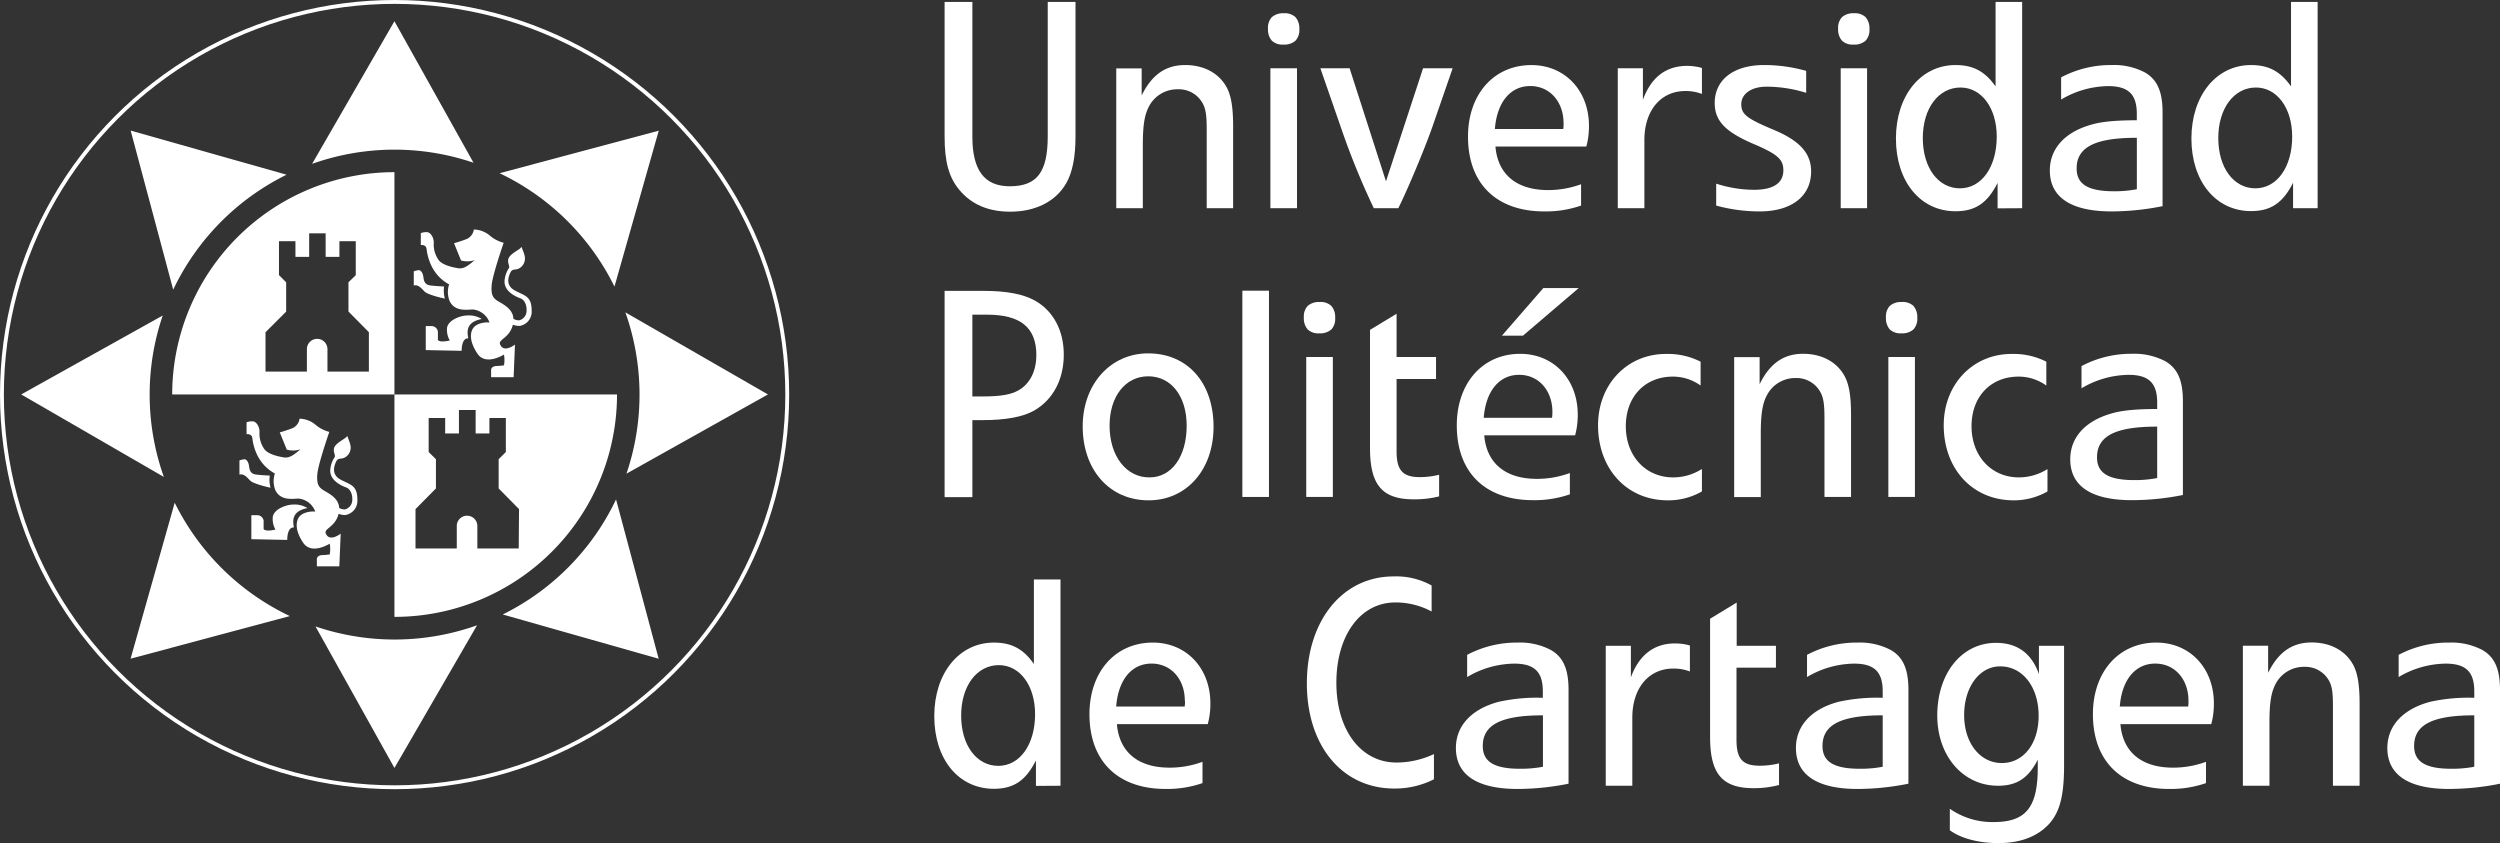 <?xml version="1.0" encoding="UTF-8"?> <svg xmlns="http://www.w3.org/2000/svg" viewBox="0 0 646.49 217.99"><rect x="0" y="0" width="646.49" height="217.99" fill="#333333" stroke="none"/><defs><style>.cls-1,.cls-2{fill:#fff;}.cls-1{fill-rule:evenodd;}.cls-3{fill:none;stroke:#fff;stroke-miterlimit:3.86;}</style></defs><title>logo_upct_blanco</title><g id="Capa_2" data-name="Capa 2"><g id="Capa_1-2" data-name="Capa 1"><path class="cls-1" d="M274.24,203.19V149.85h-6.88v21.83c-2.79-3.93-5.81-5.51-10.35-5.51-9,0-15.41,7.93-15.41,19,0,11.18,6.27,18.81,15.41,18.81,5.14,0,8.24-2.11,10.88-7.33v6.58Zm-6.57-18.51c0,7.85-3.93,13.37-9.52,13.37s-9.6-5.29-9.6-13S252.63,172,258.3,172C263.74,172,267.67,177.27,267.67,184.68Z"></path><path class="cls-1" d="M313,181.89c0-9.09-6.19-15.72-14.88-15.72-9.75,0-16.39,7.61-16.39,18.51,0,12.16,7.32,19.34,19.71,19.34a28.12,28.12,0,0,0,9.52-1.51V197a24.43,24.43,0,0,1-8.53,1.51c-8.09,0-13-4-13.6-11.25h23.49A20,20,0,0,0,313,181.89Zm-6.57-.68a7.64,7.64,0,0,1-.08,1.5H288.64c.53-6.91,4-11.11,9.14-11.11S306.39,175.73,306.39,181.21Z"></path><path class="cls-1" d="M370.81,201.52V195a22.92,22.92,0,0,1-9.67,2.19c-9.22,0-15.56-8.39-15.56-20.63s6.19-20.77,15.26-20.77a19.59,19.59,0,0,1,9.37,2.34v-6.73a18.83,18.83,0,0,0-9.83-2.34c-13.22,0-22.43,11.41-22.43,27.65s9.21,27.2,22.59,27.2A22.24,22.24,0,0,0,370.81,201.52Z"></path><path class="cls-1" d="M405.62,202.66V178.41c0-5.22-1.29-8.47-4.61-10.35a17.16,17.16,0,0,0-8.54-1.89,27.4,27.4,0,0,0-13.07,3.17v5.74a24.35,24.35,0,0,1,12.16-3.47c5.22,0,7.41,2.11,7.41,7.17v1.67a45.69,45.69,0,0,0-11.48,1.05c-7,1.89-11,6.2-11,11.94,0,6.95,5.51,10.58,15.94,10.58A67,67,0,0,0,405.62,202.66ZM399,198.28a30.59,30.59,0,0,1-5.89.52c-6.73,0-9.67-1.81-9.67-5.89,0-5.51,4.76-7.93,15.56-7.93Z"></path><path class="cls-1" d="M437,173.65v-6.73a13.85,13.85,0,0,0-3.86-.53c-5.43,0-9.29,3-11.4,8.77V167h-6.5v36.19h6.87V185.58c0-7.63,4.24-12.69,10.58-12.69A11.45,11.45,0,0,1,437,173.65Z"></path><path class="cls-1" d="M460.05,203v-5.6a20.46,20.46,0,0,1-5,.61c-4.38,0-6-1.74-6-6.65V172.66h10.2V167H449.1V155.82L442.22,160v30.6c0,9.52,3.17,13.22,11.26,13.22A25.65,25.65,0,0,0,460.05,203Z"></path><path class="cls-1" d="M493.51,202.66V178.41c0-5.22-1.29-8.47-4.61-10.35a17.16,17.16,0,0,0-8.54-1.89,27.4,27.4,0,0,0-13.07,3.17v5.74a24.32,24.32,0,0,1,12.16-3.47c5.22,0,7.41,2.11,7.41,7.17v1.67a45.83,45.83,0,0,0-11.49,1.05c-7,1.89-10.95,6.2-10.95,11.94,0,6.95,5.51,10.58,15.94,10.58A67,67,0,0,0,493.51,202.66Zm-6.65-4.38a30.59,30.59,0,0,1-5.89.52c-6.73,0-9.68-1.81-9.68-5.89,0-5.51,4.76-7.93,15.57-7.93Z"></path><path class="cls-1" d="M533.76,198V167h-6.5v7.33c-1.89-5.37-5.59-8.09-11.11-8.09-8.84,0-15.18,7.86-15.18,18.78,0,10.46,6.65,18.17,15.71,18.17,4.91,0,7.86-2,10.28-6.73v2c0,10.38-3.1,14.12-11.41,14.12a19.18,19.18,0,0,1-11.33-3.44v5.56c2.87,2.12,7.48,3.32,12.54,3.32,4.83,0,8.69-1.2,11.63-3.55C532.32,211.28,533.76,206.86,533.76,198Zm-6.58-12.88c0,7.2-3.92,12.2-9.52,12.2s-9.74-5.15-9.74-12.42,4-12.58,9.29-12.58C523,172.29,527.18,177.59,527.18,185.09Z"></path><path class="cls-1" d="M572.5,181.89c0-9.09-6.19-15.72-14.88-15.72-9.75,0-16.4,7.61-16.4,18.51,0,12.16,7.33,19.34,19.72,19.34a28.12,28.12,0,0,0,9.52-1.51V197a24.47,24.47,0,0,1-8.53,1.51c-8.09,0-13-4-13.6-11.25h23.49A20,20,0,0,0,572.5,181.89Zm-6.57-.68a7.64,7.64,0,0,1-.08,1.5H548.17c.53-6.91,4-11.11,9.15-11.11S565.93,175.73,565.93,181.21Z"></path><path class="cls-1" d="M610.18,203.19V182c0-5.06-.53-8.16-1.81-10.35-2-3.47-5.82-5.51-10.58-5.51-5.06,0-8.61,2.49-11.26,7.85v-7H580v36.19h6.87V186.94c0-5.36.46-8.08,1.74-10.35a8.25,8.25,0,0,1,7.33-4.15,7,7,0,0,1,6.35,3.62c.83,1.51,1,3.25,1,6.8v20.33Z"></path><path class="cls-1" d="M646.49,202.66V178.41c0-5.22-1.28-8.47-4.61-10.35a17.13,17.13,0,0,0-8.54-1.89,27.36,27.36,0,0,0-13.06,3.17v5.74a24.3,24.3,0,0,1,12.16-3.47c5.21,0,7.4,2.11,7.4,7.17v1.67a45.69,45.69,0,0,0-11.48,1.05c-7,1.89-11,6.2-11,11.94,0,6.95,5.52,10.58,15.94,10.58A66.87,66.87,0,0,0,646.49,202.66Zm-6.65-4.38a30.59,30.59,0,0,1-5.89.52c-6.72,0-9.67-1.81-9.67-5.89,0-5.51,4.76-7.93,15.56-7.93Z"></path><path class="cls-1" d="M275.09,91.72c0-6.27-2.72-11.33-7.48-14-3-1.67-7.33-2.5-13.22-2.5H244.27v53.34h7.18V108.64h2.71c5.9,0,10.43-.83,13.3-2.49C272.3,103.35,275.09,98.14,275.09,91.72Zm-7.1.15c0,4.08-1.66,7.4-4.61,9.07-2,1.13-4.68,1.58-9.29,1.58h-2.64V81.37h3.77C263.91,81.37,268,84.69,268,91.87Z"></path><path class="cls-1" d="M313.82,110.38c0-11.41-6.72-19-16.92-19-9.75,0-16.92,8-16.92,18.88,0,11.26,6.95,19.12,17,19.12C306.8,129.42,313.82,121.49,313.82,110.38Zm-6.95-.3c0,7.93-3.85,13.37-9.59,13.37-6,.08-10.35-5.51-10.35-13.37,0-7.56,4.08-12.77,10-12.77S306.87,102.45,306.87,110.08Z"></path><rect class="cls-2" x="321.27" y="75.17" width="6.88" height="53.34"></rect><path class="cls-1" d="M345.27,82.2a4.38,4.38,0,0,0-1-3.1,4,4,0,0,0-3-1,4.36,4.36,0,0,0-3.1,1,4,4,0,0,0-1,3,4.36,4.36,0,0,0,1,3.1,4,4,0,0,0,3,1,4.36,4.36,0,0,0,3.1-1A4,4,0,0,0,345.27,82.2Zm-.6,46.31V92.32h-6.88v36.19Z"></path><path class="cls-1" d="M372.15,128.36v-5.59a21,21,0,0,1-5,.61c-4.38,0-6-1.74-6-6.65V98h10.2V92.32h-10.2V81.14l-6.87,4.16v30.6c0,9.51,3.17,13.22,11.25,13.22A25.27,25.27,0,0,0,372.15,128.36Z"></path><path class="cls-1" d="M408.25,74.49H399.1L388.38,86.81h5.44ZM408,107.21c0-9.08-6.19-15.71-14.88-15.71-9.75,0-16.4,7.6-16.4,18.5,0,12.17,7.33,19.34,19.72,19.34a27.87,27.87,0,0,0,9.52-1.51v-5.51a24.48,24.48,0,0,1-8.54,1.51c-8.08,0-13-4-13.6-11.26h23.5A20,20,0,0,0,408,107.21Zm-6.57-.67a7.75,7.75,0,0,1-.08,1.5H383.69c.53-6.91,4-11.11,9.14-11.11S401.45,101.05,401.45,106.54Z"></path><path class="cls-1" d="M440.11,127.08v-5.74H440a13.78,13.78,0,0,1-7.33,2.11c-7.1,0-12.24-5.51-12.24-13.22s5-12.84,12.17-12.84a12.22,12.22,0,0,1,7.1,2.26h.07V93.53a18.67,18.67,0,0,0-9-2c-10,0-17.52,7.86-17.52,18.44,0,11.33,7.48,19.41,18,19.41A17.34,17.34,0,0,0,440.11,127.08Z"></path><path class="cls-1" d="M478.67,128.51V107.36c0-5.06-.52-8.16-1.81-10.35-2-3.48-5.82-5.52-10.58-5.52-5.06,0-8.61,2.5-11.25,7.86v-7h-6.58v36.19h6.88V112.27c0-5.36.45-8.09,1.74-10.35a8.24,8.24,0,0,1,7.32-4.16,7,7,0,0,1,6.35,3.63c.83,1.51,1.06,3.25,1.06,6.8v20.32Z"></path><path class="cls-1" d="M495.8,82.2a4.38,4.38,0,0,0-1-3.1,4,4,0,0,0-3-1,4.38,4.38,0,0,0-3.1,1,4,4,0,0,0-1,3,4.36,4.36,0,0,0,1,3.1,4.07,4.07,0,0,0,3,1,4.35,4.35,0,0,0,3.09-1A4,4,0,0,0,495.8,82.2Zm-.61,46.31V92.32h-6.87v36.19Z"></path><path class="cls-1" d="M529.47,127.08v-5.74h-.07a13.81,13.81,0,0,1-7.33,2.11c-7.1,0-12.24-5.51-12.24-13.22s5-12.84,12.16-12.84a12.2,12.2,0,0,1,7.1,2.26h.08V93.53a18.7,18.7,0,0,0-9-2c-10,0-17.53,7.86-17.53,18.44,0,11.33,7.48,19.41,18.06,19.41A17.3,17.3,0,0,0,529.47,127.08Z"></path><path class="cls-1" d="M564.49,128V103.73c0-5.21-1.29-8.46-4.61-10.35a17.27,17.27,0,0,0-8.54-1.89,27.3,27.3,0,0,0-13.07,3.18v5.74a24.37,24.37,0,0,1,12.17-3.48c5.21,0,7.4,2.12,7.4,7.18v1.66c-4.91,0-8.84.3-11.48,1.06-7,1.89-11,6.19-11,11.94,0,7,5.52,10.57,15.94,10.57A66.87,66.87,0,0,0,564.49,128Zm-6.65-4.38a29.81,29.81,0,0,1-5.89.53c-6.73,0-9.67-1.81-9.67-5.89,0-5.52,4.76-7.94,15.56-7.94Z"></path><path class="cls-1" d="M278.12,35.25V.5h-7.18V35.25c0,9.3-2.8,12.92-9.82,12.92-6.58,0-9.67-4.15-9.67-12.84V.5h-7.18V35.33c0,6.57,1.13,10.58,3.85,13.82,3.1,3.71,7.48,5.59,13.07,5.59,6.65,0,11.79-2.64,14.51-7.32C277.36,44.55,278.12,40.54,278.12,35.25Z"></path><path class="cls-1" d="M318.88,53.84V32.68c0-5.06-.53-8.16-1.81-10.35-2-3.47-5.82-5.51-10.58-5.51-5.06,0-8.61,2.49-11.26,7.86v-7h-6.57V53.84h6.87V37.6c0-5.37.46-8.09,1.74-10.36a8.25,8.25,0,0,1,7.33-4.15A7,7,0,0,1,311,26.72c.83,1.51,1.05,3.24,1.05,6.8V53.84Z"></path><path class="cls-1" d="M336,7.53a4.36,4.36,0,0,0-1-3.1,4,4,0,0,0-3-1,4.36,4.36,0,0,0-3.1,1,4,4,0,0,0-1,3,4.38,4.38,0,0,0,1,3.1,4,4,0,0,0,3,1,4.36,4.36,0,0,0,3.1-1A4,4,0,0,0,336,7.53Zm-.6,46.31V17.65h-6.88V53.84Z"></path><path class="cls-1" d="M375.65,17.65H368l-9.59,29.24L349,17.65h-7.56l5.82,16.77a195.68,195.68,0,0,0,8,19.42h6.34c2.19-4.38,6.58-14.73,8.77-20.93Z"></path><path class="cls-1" d="M410.9,32.54c0-9.09-6.2-15.71-14.88-15.71-9.75,0-16.4,7.6-16.4,18.5,0,12.16,7.33,19.34,19.72,19.34a27.87,27.87,0,0,0,9.52-1.51V47.64a24.52,24.52,0,0,1-8.54,1.51c-8.08,0-13-4-13.6-11.25h23.5A20,20,0,0,0,410.9,32.54Zm-6.57-.68a7.64,7.64,0,0,1-.08,1.5H386.57c.53-6.9,4-11.11,9.14-11.11S404.33,26.38,404.33,31.86Z"></path><path class="cls-1" d="M440.11,24.3V17.57a14.16,14.16,0,0,0-3.85-.53c-5.44,0-9.29,2.95-11.41,8.77V17.65h-6.5V53.84h6.88V36.23c0-7.63,4.23-12.69,10.58-12.69A11.37,11.37,0,0,1,440.11,24.3Z"></path><path class="cls-1" d="M468.35,44.32c0-4.61-2.87-7.86-9.44-10.65-7.18-3-8.62-4.08-8.62-6.73s2.57-4.53,6.58-4.53A35.28,35.28,0,0,1,467.07,24V18.33a40.08,40.08,0,0,0-10.88-1.51c-7.86,0-12.77,3.78-12.77,9.82,0,4.61,2.72,7.48,10.2,10.65,6,2.57,7.55,3.93,7.55,6.73,0,3.32-2.57,5.06-7.55,5.06a31.87,31.87,0,0,1-9.82-1.59v5.67a42.21,42.21,0,0,0,11.25,1.51C463.29,54.67,468.35,50.74,468.35,44.32Z"></path><path class="cls-1" d="M483.43,7.53a4.36,4.36,0,0,0-1-3.1,4,4,0,0,0-3-1,4.35,4.35,0,0,0-3.09,1,4,4,0,0,0-1,3,4.33,4.33,0,0,0,1,3.1,4,4,0,0,0,3,1,4.33,4.33,0,0,0,3.09-1A4,4,0,0,0,483.43,7.53Zm-.61,46.31V17.65H476V53.84Z"></path><path class="cls-1" d="M522.92,53.84V.5h-6.87V22.33c-2.8-3.92-5.82-5.51-10.36-5.51-9,0-15.41,7.93-15.41,19s6.27,18.81,15.41,18.81c5.14,0,8.24-2.11,10.88-7.33v6.58Zm-6.57-18.51c0,7.86-3.93,13.37-9.52,13.37s-9.6-5.29-9.6-13,4.08-13.07,9.75-13.07C512.42,22.64,516.35,27.92,516.35,35.33Z"></path><path class="cls-1" d="M559.23,53.31V29.06c0-5.22-1.29-8.46-4.61-10.35a17.16,17.16,0,0,0-8.54-1.89A27.4,27.4,0,0,0,533,20v5.74a24.32,24.32,0,0,1,12.16-3.47c5.22,0,7.41,2.11,7.41,7.18V31.1c-4.91,0-8.84.3-11.49,1.06-7,1.88-11,6.19-11,11.93,0,6.95,5.51,10.58,15.94,10.58A67,67,0,0,0,559.23,53.31Zm-6.65-4.38a29.81,29.81,0,0,1-5.89.53c-6.73,0-9.68-1.82-9.68-5.9,0-5.51,4.77-7.93,15.57-7.93Z"></path><path class="cls-1" d="M599.33,53.84V.5h-6.88V22.33c-2.79-3.92-5.82-5.51-10.35-5.51-9,0-15.41,7.93-15.41,19S573,54.59,582.1,54.59c5.14,0,8.24-2.11,10.88-7.33v6.58Zm-6.58-18.51c0,7.86-3.93,13.37-9.52,13.37s-9.59-5.29-9.59-13,4.08-13.07,9.74-13.07C588.82,22.64,592.75,27.92,592.75,35.33Z"></path><circle class="cls-3" cx="102.04" cy="102.04" r="101.54"></circle><path class="cls-1" d="M44.79,74.91l-11-41.14L74.11,45.18A63.52,63.52,0,0,0,44.79,74.91Zm-2.42,48.42L5.49,102,42.08,81.59a63.57,63.57,0,0,0,.29,41.74Zm32.53,36-41.13,11L45.18,130A63.56,63.56,0,0,0,74.9,159.29Zm48.43,2.42L102,198.59,81.59,162a63.57,63.57,0,0,0,41.74-.29Zm36-32.53,11,41.13L130,158.9A63.54,63.54,0,0,0,159.29,129.18Zm2.42-48.43L198.59,102,162,122.49a63.57,63.57,0,0,0-.29-41.74Zm-32.53-36,41.13-11L158.9,74.11A63.54,63.54,0,0,0,129.18,44.79ZM102,5.49l20.45,36.59a63.57,63.57,0,0,0-41.74.29Z"></path><path class="cls-1" d="M132.78,82.46a3.11,3.11,0,0,0,1.44.38,2.53,2.53,0,0,0,1.95-2.47c.08-1.54-.56-2.86-1.57-3.21s-4.25-1.71-4.13-4.48a6.79,6.79,0,0,1,1.16-3.39c.28-.57-.75-1.73.12-2.9s2.69-1.82,3.14-2.58c.15.75,1.09,2.3.81,3.56a2.84,2.84,0,0,1-1.86,2.21c-.78.24-1.42-.1-1.9,1s-1.23,3.23,1.23,4.56,4.31,1.38,4.31,5.15a3.71,3.71,0,0,1-3.17,4,5.47,5.47,0,0,1-1.69-.31c-.79,3.35-3.77,3.8-3.33,5,.92,2.47,3.88.12,3.88.12l-.35,8.45H127s0-1,0-1.83.87-1.08,1.51-1.08a17.55,17.55,0,0,0,1.81-.16,7.46,7.46,0,0,0,0-2.79s-4.69,3-6.86-.24-1.86-5.44-1.14-6.54c.92-1.38,3.17-1.64,4.27-1.51a5.13,5.13,0,0,0-4.3-3.37c-1.32,0-4.71.72-6.06-2.27a6.35,6.35,0,0,1-.09-4.22c-5-2.69-5.69-8-5.83-9.18s-1.49-1-1.49-1V60.28a4.33,4.33,0,0,1,1.56-.25c.9,0,1.82,1.31,1.79,2.75a6.91,6.91,0,0,0,1.34,4.57c1.21,1.44,4.48,1.92,4.48,1.92,1.61.42,2.7-.2,4.75-2a5.91,5.91,0,0,1-3.52.08l-1.81-4.46a33.17,33.17,0,0,0,3.32-1.1,3.15,3.15,0,0,0,1.8-2.44,6.66,6.66,0,0,1,4.34,1.74,9.07,9.07,0,0,0,3.38,1.69s-2.92,8.38-3.11,11,.42,3.37,1.73,4.15S132.66,79.92,132.78,82.46Zm-8.25,0a6.19,6.19,0,0,0-3.51-.89c-2.22,0-5.43,1.41-5.43,3.47a5.31,5.31,0,0,0,.73,3s-2.53.66-3.08-.13V85.7a1.7,1.7,0,0,0-1.69-1.38H110.1v6.21l9.28.19s-.09-3.34,1.72-3.22C120.78,85.84,120.42,83.31,124.53,82.5ZM107,70.16a5.72,5.72,0,0,1,1.3-.3c.55,0,1.07.76,1.19,1.81s.42,1.94,1.72,2.13,3.63.28,3.63.28a7.64,7.64,0,0,0,.21,3.14c-1.81-.37-4.47-1.13-5.17-1.75s-1.59-2-2.88-1.64Z"></path><path class="cls-1" d="M87.71,131.36a3.11,3.11,0,0,0,1.44.38,2.53,2.53,0,0,0,1.95-2.47c.08-1.54-.56-2.85-1.57-3.21s-4.25-1.71-4.13-4.48a6.7,6.7,0,0,1,1.16-3.38c.28-.58-.75-1.74.12-2.9s2.69-1.83,3.14-2.59c.15.75,1.09,2.3.81,3.56a2.83,2.83,0,0,1-1.87,2.21c-.77.24-1.41-.1-1.89,1s-1.23,3.23,1.23,4.56,4.31,1.38,4.31,5.15a3.71,3.71,0,0,1-3.17,4,5.47,5.47,0,0,1-1.69-.31c-.79,3.35-3.77,3.8-3.33,5,.92,2.47,3.88.12,3.88.12l-.35,8.45H81.94s0-1,0-1.83.87-1.08,1.51-1.08a17.55,17.55,0,0,0,1.81-.16,7.46,7.46,0,0,0,0-2.79s-4.69,3-6.86-.24-1.86-5.44-1.14-6.54c.92-1.38,3.17-1.64,4.27-1.51a5.14,5.14,0,0,0-4.3-3.37c-1.32,0-4.71.72-6.06-2.26a6.38,6.38,0,0,1-.09-4.23c-5-2.69-5.69-8-5.83-9.17s-1.49-1-1.49-1v-3.07a4.33,4.33,0,0,1,1.56-.25c.9,0,1.82,1.31,1.79,2.75a6.91,6.91,0,0,0,1.34,4.57c1.21,1.44,4.48,1.92,4.48,1.92,1.61.42,2.7-.2,4.75-2a5.91,5.91,0,0,1-3.52.08l-1.81-4.46a33.17,33.17,0,0,0,3.32-1.1,3.15,3.15,0,0,0,1.8-2.44A6.66,6.66,0,0,1,81.78,110a9.07,9.07,0,0,0,3.38,1.69s-2.92,8.38-3.11,11,.42,3.37,1.73,4.16S87.59,128.83,87.71,131.36Zm-8.25,0a6.19,6.19,0,0,0-3.51-.89c-2.22,0-5.43,1.41-5.43,3.47a5.37,5.37,0,0,0,.72,3s-2.52.66-3.07-.13V134.6a1.7,1.7,0,0,0-1.69-1.38H65v6.21l9.28.19s-.09-3.34,1.72-3.22C75.71,134.74,75.35,132.21,79.46,131.4ZM61.92,119.06a5.72,5.72,0,0,1,1.3-.3c.55,0,1.07.76,1.19,1.81s.42,1.94,1.72,2.13,3.63.28,3.63.28a7.76,7.76,0,0,0,.2,3.14c-1.8-.37-4.46-1.13-5.16-1.75s-1.59-2-2.88-1.64Z"></path><path class="cls-2" d="M44.53,102H102V44.52A57.52,57.52,0,0,0,44.53,102ZM95.39,96.1H84.68V90.29a2.66,2.66,0,1,0-5.32,0V96.1H68.66l0-10.18L74,80.58V73l-1.86-1.86V62.37h4.26v4.05h3.55V60.34h4.26v6.08h3.56V62.37H92v8.79L90.11,73v7.56l5.28,5.34Z"></path><path class="cls-2" d="M102,102v57.52A57.52,57.52,0,0,0,159.56,102Zm32.14,39.83h-10.7v-5.81a2.66,2.66,0,1,0-5.32,0v5.81H107.45l0-10.18,5.28-5.34v-7.56l-1.88-1.86v-8.79h4.27v4h3.56v-6.08H123v6.08h3.56v-4h4.25v8.79l-1.86,1.86v7.56l5.27,5.34Z"></path></g></g></svg> 